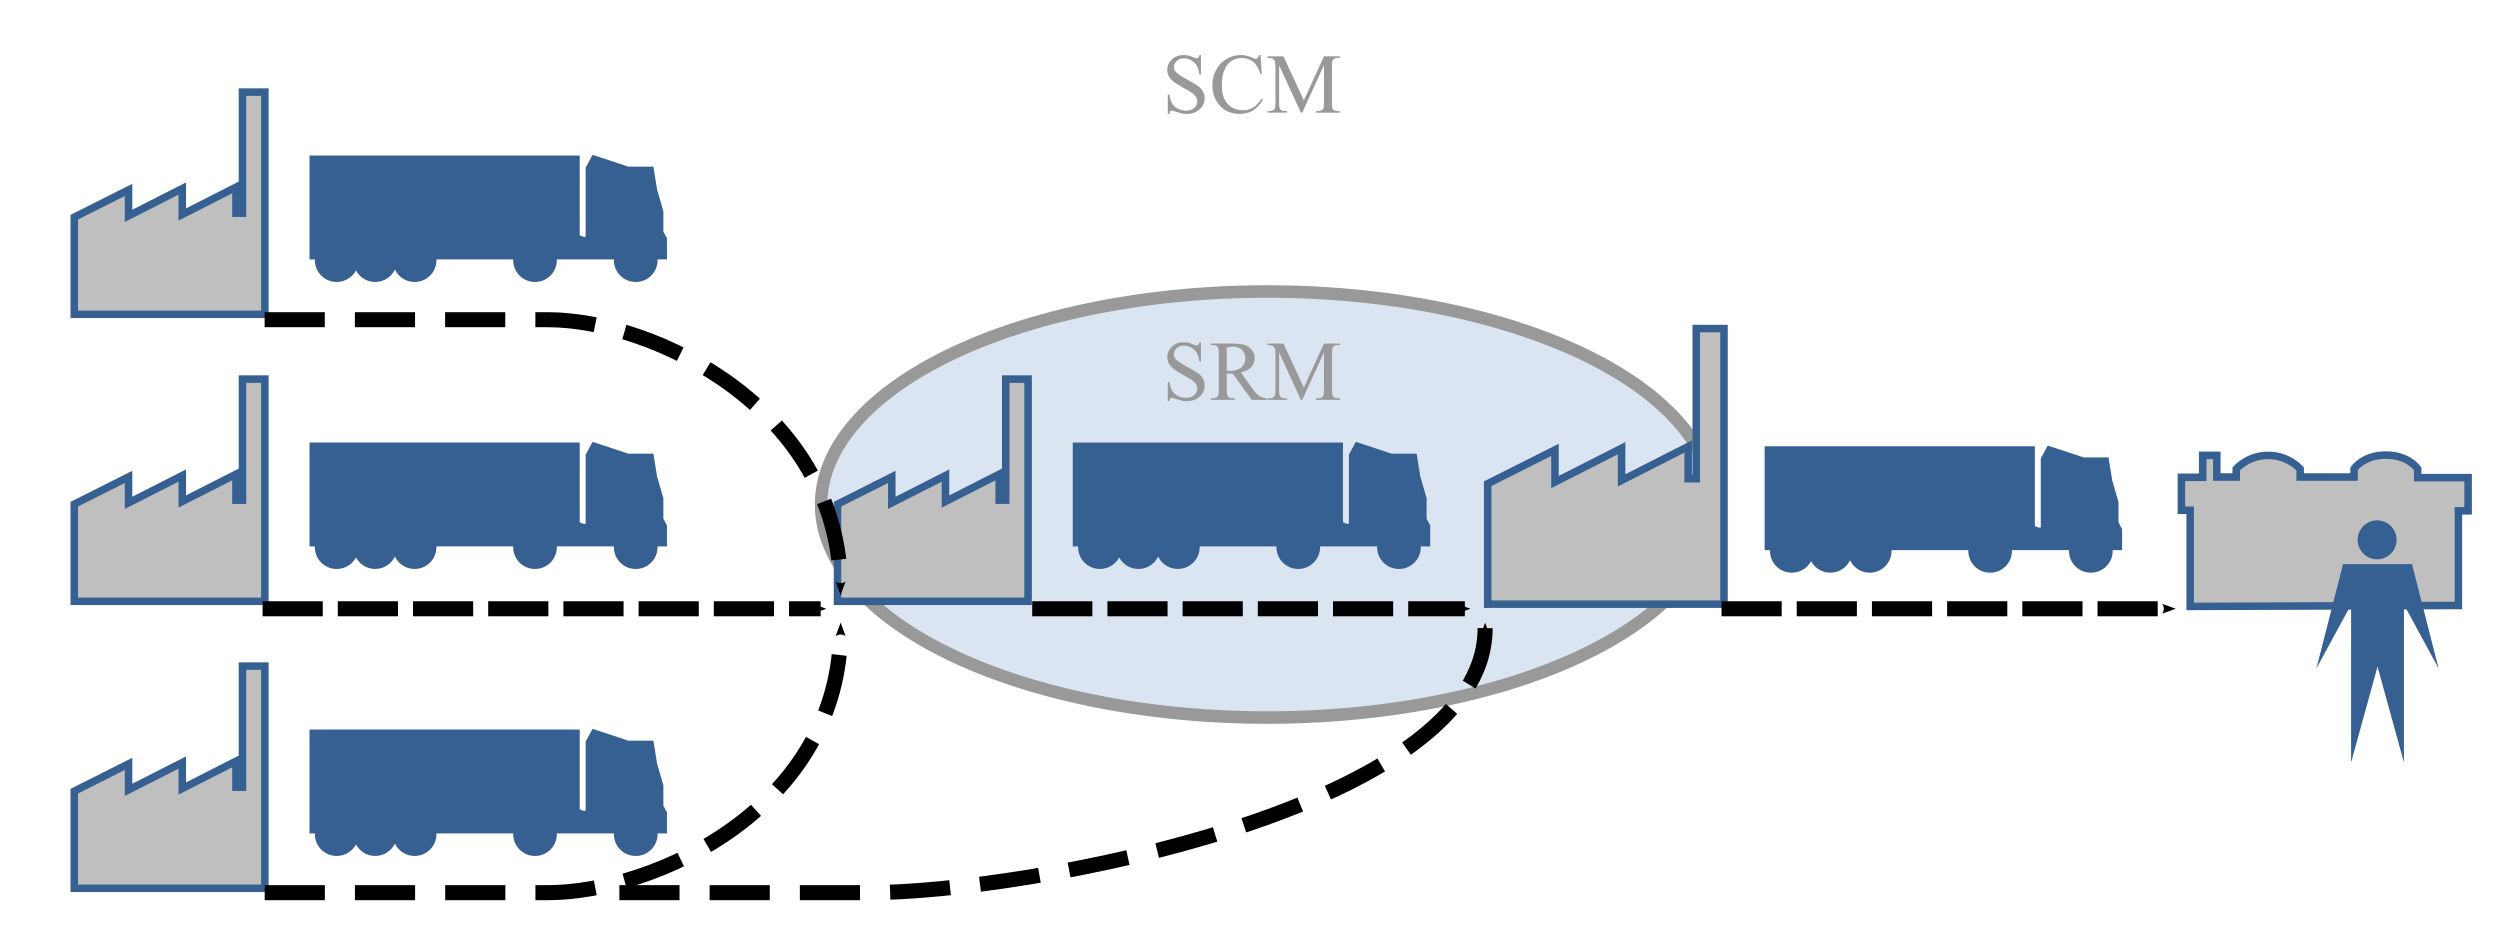 <?xml version="1.0" encoding="UTF-8" standalone="no"?>
<!-- Created with Inkscape (http://www.inkscape.org/) -->

<svg
   xmlns:dc="http://purl.org/dc/elements/1.1/"
   xmlns:cc="http://creativecommons.org/ns#"
   xmlns:rdf="http://www.w3.org/1999/02/22-rdf-syntax-ns#"
   xmlns:svg="http://www.w3.org/2000/svg"
   xmlns="http://www.w3.org/2000/svg"
   version="1.1"
   width="800"
   height="300"
   id="svg2">
  <defs
     id="defs4">
    <marker
       refX="0"
       refY="0"
       orient="auto"
       id="Arrow2Send"
       style="overflow:visible">
      <path
         d="M 8.719,4.034 -2.207,0.016 8.719,-4.002 c -1.745,2.372 -1.735,5.617 -6e-7,8.035 z"
         transform="matrix(-0.3,0,0,-0.3,0.69,0)"
         id="path4009"
         style="font-size:12px;fill-rule:evenodd;stroke-width:0.625;stroke-linejoin:round" />
    </marker>
    <marker
       refX="0"
       refY="0"
       orient="auto"
       id="Arrow2Send-3"
       style="overflow:visible">
      <path
         d="M 8.719,4.034 -2.207,0.016 8.719,-4.002 c -1.745,2.372 -1.735,5.617 -6e-7,8.035 z"
         transform="matrix(-0.3,0,0,-0.3,0.69,0)"
         id="path4009-0"
         style="font-size:12px;fill-rule:evenodd;stroke-width:0.625;stroke-linejoin:round" />
    </marker>
  </defs>
  <g
     transform="translate(0,-752.362)"
     id="layer1">
    <path
       d="m 392,-1001.638 a 178,85 0 1 1 -356,0 178,85 0 1 1 356,0 z"
       transform="matrix(0.802,0,0,0.802,233.887,1717.122)"
       id="path3944"
       style="fill:#dbe5f1;fill-opacity:1;stroke:#999999;stroke-width:5;stroke-miterlimit:4;stroke-opacity:1;stroke-dasharray:none" />
    <path
       d="m 700.855,946.418 0,-30.784 -2.808,0 0,-10.529 6.819,0 0,-7.019 4.512,0 0,6.919 6.217,0 0,-2.607 c 0,0 3.72,-4.312 10.228,-4.312 6.507,0 10.228,4.312 10.228,4.312 l 0,2.607 17.247,0 0,-2.607 c 0,0 2.87,-4.412 10.178,-4.412 7.307,0 10.178,4.412 10.178,4.412 l 0,2.808 16.144,0 0,10.629 -3.108,0 0,30.282 z"
       id="path3868"
       style="fill:#bfbfbf;fill-opacity:1;stroke:#366092;stroke-width:2.407;stroke-linecap:butt;stroke-linejoin:miter;stroke-miterlimit:4;stroke-opacity:1;stroke-dasharray:none" />
    <path
       d="m 23.766,821.865 17.369,-8.738 0,8.308 17.19,-8.738 -0.005,8.308 17.185,-8.738 0,8.308 2.086,0 0,-38.748 7.162,0 0,71.122 -60.987,0 z"
       id="path2996"
       style="fill:#bfbfbf;fill-opacity:1;stroke:#366092;stroke-width:2.407;stroke-linecap:butt;stroke-linejoin:miter;stroke-miterlimit:4;stroke-opacity:1;stroke-dasharray:none" />
    <path
       d="m 189.817,802.387 -2.005,3.71 0,21.784 c 0,1.576 -2.707,0 -2.707,0 l 0,-25.344 -85.658,0 0,32.438 1.73,0 c -0.021,0.214 -0.025,0.433 -0.025,0.652 0,3.639 2.954,6.568 6.593,6.568 2.817,0 5.224,-1.75 6.167,-4.237 0.945,2.482 3.328,4.237 6.142,4.237 2.976,0 5.499,-1.953 6.317,-4.663 0.82,2.706 3.318,4.663 6.292,4.663 3.639,0 6.593,-2.929 6.593,-6.568 0,-0.219 -0.004,-0.438 -0.025,-0.652 l 25.419,0 c -0.021,0.214 -0.025,0.433 -0.025,0.652 0,3.639 2.929,6.568 6.568,6.568 3.639,0 6.593,-2.929 6.593,-6.568 0,-0.219 -0.004,-0.438 -0.025,-0.652 l 19.127,0 c -0.021,0.214 -0.05,0.433 -0.05,0.652 0,3.639 2.954,6.568 6.593,6.568 3.639,0 6.593,-2.929 6.593,-6.568 0,-0.219 -0.004,-0.438 -0.025,-0.652 l 3.033,0 0,-6.242 -1.153,-2.131 0,-6.593 -2.005,-6.894 -1.128,-7.019 -7.746,0 -11.18,-3.71 z"
       id="path3791"
       style="fill:#366092;fill-opacity:1;stroke:#366092;stroke-width:0.802px;stroke-linecap:butt;stroke-linejoin:miter;stroke-opacity:1" />
    <path
       d="m 670.625,-987.549 a 7.768,7.768 0 1 1 -15.536,0 7.768,7.768 0 1 1 15.536,0 z"
       transform="matrix(0.802,0,0,0.802,229.073,1717.122)"
       id="path3846"
       style="fill:#366092;fill-opacity:1;stroke:none" />
    <path
       d="m 749.773,932.881 -8.523,33.376 11.102,-20.413 0,50.494 8.452,-30.654 8.452,30.656 0,-50.494 11.102,20.413 -8.523,-33.376 z"
       id="path3848"
       style="fill:#366092;fill-opacity:1;stroke:none" />
    <path
       d="m 23.766,913.704 17.369,-8.738 0,8.308 17.19,-8.738 -0.005,8.308 17.185,-8.738 0,8.308 2.086,0 0,-38.748 7.162,0 0,71.122 -60.987,0 z"
       id="path2996-5"
       style="fill:#bfbfbf;fill-opacity:1;stroke:#366092;stroke-width:2.407;stroke-linecap:butt;stroke-linejoin:miter;stroke-miterlimit:4;stroke-opacity:1;stroke-dasharray:none" />
    <path
       d="m 189.817,894.226 -2.005,3.71 0,21.784 c 0,1.576 -2.707,0 -2.707,0 l 0,-25.344 -85.658,0 0,32.438 1.73,0 c -0.021,0.214 -0.025,0.433 -0.025,0.652 0,3.639 2.954,6.568 6.593,6.568 2.817,0 5.224,-1.75 6.167,-4.237 0.945,2.482 3.328,4.237 6.142,4.237 2.976,0 5.499,-1.953 6.317,-4.663 0.82,2.706 3.318,4.663 6.292,4.663 3.639,0 6.593,-2.929 6.593,-6.568 0,-0.219 -0.004,-0.438 -0.025,-0.652 l 25.419,0 c -0.021,0.214 -0.025,0.433 -0.025,0.652 0,3.639 2.929,6.568 6.568,6.568 3.639,0 6.593,-2.929 6.593,-6.568 0,-0.219 -0.004,-0.438 -0.025,-0.652 l 19.127,0 c -0.021,0.214 -0.05,0.433 -0.05,0.652 0,3.639 2.954,6.568 6.593,6.568 3.639,0 6.593,-2.929 6.593,-6.568 0,-0.219 -0.004,-0.438 -0.025,-0.652 l 3.033,0 0,-6.242 -1.153,-2.131 0,-6.593 -2.005,-6.894 -1.128,-7.019 -7.746,0 -11.18,-3.71 z"
       id="path3791-3"
       style="fill:#366092;fill-opacity:1;stroke:#366092;stroke-width:0.802px;stroke-linecap:butt;stroke-linejoin:miter;stroke-opacity:1" />
    <path
       d="m 23.766,1005.543 17.369,-8.738 0,8.308 17.19,-8.738 -0.005,8.308 17.185,-8.738 0,8.308 2.086,0 0,-38.748 7.162,0 0,71.122 -60.987,0 z"
       id="path2996-55"
       style="fill:#bfbfbf;fill-opacity:1;stroke:#366092;stroke-width:2.407;stroke-linecap:butt;stroke-linejoin:miter;stroke-miterlimit:4;stroke-opacity:1;stroke-dasharray:none" />
    <path
       d="m 189.817,986.065 -2.005,3.71 0,21.784 c 0,1.576 -2.707,0 -2.707,0 l 0,-25.344 -85.658,0 0,32.438 1.73,0 c -0.021,0.213 -0.025,0.433 -0.025,0.652 0,3.639 2.954,6.568 6.593,6.568 2.817,0 5.224,-1.75 6.167,-4.236 0.945,2.482 3.328,4.236 6.142,4.236 2.976,0 5.499,-1.953 6.317,-4.663 0.82,2.707 3.318,4.663 6.292,4.663 3.639,0 6.593,-2.929 6.593,-6.568 0,-0.219 -0.004,-0.438 -0.025,-0.652 l 25.419,0 c -0.021,0.213 -0.025,0.433 -0.025,0.652 0,3.639 2.929,6.568 6.568,6.568 3.639,0 6.593,-2.929 6.593,-6.568 0,-0.219 -0.004,-0.438 -0.025,-0.652 l 19.127,0 c -0.021,0.214 -0.05,0.433 -0.05,0.652 0,3.639 2.954,6.568 6.593,6.568 3.639,0 6.593,-2.929 6.593,-6.568 0,-0.219 -0.004,-0.438 -0.025,-0.652 l 3.033,0 0,-6.242 -1.153,-2.131 0,-6.593 -2.005,-6.894 -1.128,-7.019 -7.746,0 -11.18,-3.71 z"
       id="path3791-0"
       style="fill:#366092;fill-opacity:1;stroke:#366092;stroke-width:0.802px;stroke-linecap:butt;stroke-linejoin:miter;stroke-opacity:1" />
    <path
       d="m 268.004,913.704 17.369,-8.738 0,8.308 17.19,-8.738 -0.005,8.308 17.185,-8.738 0,8.308 2.086,0 0,-38.748 7.162,0 0,71.122 -60.987,0 z"
       id="path2996-5-7"
       style="fill:#bfbfbf;fill-opacity:1;stroke:#366092;stroke-width:2.407;stroke-linecap:butt;stroke-linejoin:miter;stroke-miterlimit:4;stroke-opacity:1;stroke-dasharray:none" />
    <path
       d="m 434.055,894.226 -2.005,3.71 0,21.784 c 0,1.576 -2.707,0 -2.707,0 l 0,-25.344 -85.658,0 0,32.438 1.73,0 c -0.021,0.214 -0.025,0.433 -0.025,0.652 0,3.639 2.954,6.568 6.593,6.568 2.817,0 5.224,-1.75 6.167,-4.237 0.945,2.482 3.328,4.237 6.142,4.237 2.976,0 5.499,-1.953 6.317,-4.663 0.82,2.706 3.318,4.663 6.292,4.663 3.639,0 6.593,-2.929 6.593,-6.568 0,-0.219 -0.004,-0.438 -0.025,-0.652 l 25.419,0 c -0.021,0.214 -0.025,0.433 -0.025,0.652 0,3.639 2.929,6.568 6.568,6.568 3.639,0 6.593,-2.929 6.593,-6.568 0,-0.219 -0.004,-0.438 -0.025,-0.652 l 19.127,0 c -0.021,0.214 -0.05,0.433 -0.05,0.652 0,3.639 2.954,6.568 6.593,6.568 3.639,0 6.593,-2.929 6.593,-6.568 0,-0.219 -0.004,-0.438 -0.025,-0.652 l 3.033,0 0,-6.242 -1.153,-2.131 0,-6.593 -2.005,-6.894 -1.128,-7.019 -7.746,0 -11.18,-3.71 z"
       id="path3791-3-2"
       style="fill:#366092;fill-opacity:1;stroke:#366092;stroke-width:0.802px;stroke-linecap:butt;stroke-linejoin:miter;stroke-opacity:1" />
    <path
       d="m 476.057,907.147 21.537,-10.835 0,10.302 21.315,-10.835 -0.006,10.302 21.31,-10.835 0,10.302 2.587,0 0,-48.048 8.881,0 0,88.192 -75.625,0 z"
       id="path2996-5-9"
       style="fill:#bfbfbf;fill-opacity:1;stroke:#366092;stroke-width:2.407;stroke-linecap:butt;stroke-linejoin:miter;stroke-miterlimit:4;stroke-opacity:1;stroke-dasharray:none" />
    <path
       d="m 655.457,895.418 -2.005,3.71 0,21.784 c 0,1.576 -2.707,0 -2.707,0 l 0,-25.344 -85.658,0 0,32.438 1.73,0 c -0.021,0.214 -0.025,0.433 -0.025,0.652 0,3.639 2.954,6.568 6.593,6.568 2.817,0 5.224,-1.75 6.167,-4.237 0.945,2.482 3.328,4.237 6.142,4.237 2.976,0 5.499,-1.953 6.317,-4.663 0.82,2.706 3.318,4.663 6.292,4.663 3.639,0 6.593,-2.929 6.593,-6.568 0,-0.219 -0.004,-0.438 -0.025,-0.652 l 25.419,0 c -0.021,0.214 -0.025,0.433 -0.025,0.652 0,3.639 2.929,6.568 6.568,6.568 3.639,0 6.593,-2.929 6.593,-6.568 0,-0.219 -0.004,-0.438 -0.025,-0.652 l 19.127,0 c -0.021,0.214 -0.05,0.433 -0.05,0.652 0,3.639 2.954,6.568 6.593,6.568 3.639,0 6.593,-2.929 6.593,-6.568 0,-0.219 -0.004,-0.438 -0.025,-0.652 l 3.033,0 0,-6.242 -1.153,-2.131 0,-6.593 -2.005,-6.894 -1.128,-7.019 -7.746,0 -11.18,-3.71 z"
       id="path3791-3-4"
       style="fill:#366092;fill-opacity:1;stroke:#366092;stroke-width:0.802px;stroke-linecap:butt;stroke-linejoin:miter;stroke-opacity:1" />
    <g
       transform="matrix(0.802,0,0,0.802,229.073,1717.122)"
       id="text3946"
       style="font-size:33.931px;font-style:normal;font-variant:normal;font-weight:normal;font-stretch:normal;text-align:start;line-height:115%;letter-spacing:0px;word-spacing:0px;writing-mode:lr-tb;text-anchor:start;fill:#999999;fill-opacity:1;stroke:none;font-family:Times New Roman;-inkscape-font-specification:'Times New Roman,'">
      <path
         d="m 193.549,-1180.983 0,7.77 -0.613,0 c -0.199,-1.491 -0.555,-2.679 -1.069,-3.562 -0.514,-0.884 -1.245,-1.585 -2.195,-2.104 -0.95,-0.519 -1.933,-0.779 -2.949,-0.779 -1.149,0 -2.099,0.351 -2.85,1.052 -0.751,0.701 -1.127,1.499 -1.127,2.394 0,0.685 0.237,1.309 0.712,1.872 0.685,0.828 2.314,1.933 4.888,3.314 2.099,1.127 3.532,1.991 4.299,2.593 0.768,0.602 1.359,1.312 1.773,2.129 0.414,0.817 0.621,1.673 0.621,2.568 -2e-5,1.701 -0.66,3.167 -1.98,4.399 -1.32,1.232 -3.018,1.847 -5.095,1.847 -0.652,0 -1.265,-0.05 -1.839,-0.149 -0.342,-0.055 -1.052,-0.257 -2.129,-0.605 -1.077,-0.348 -1.759,-0.522 -2.046,-0.522 -0.276,0 -0.494,0.083 -0.654,0.248 -0.16,0.166 -0.279,0.508 -0.356,1.027 l -0.613,0 0,-7.704 0.613,0 c 0.287,1.613 0.674,2.819 1.16,3.62 0.486,0.801 1.229,1.466 2.228,1.996 1,0.53 2.096,0.795 3.289,0.795 1.381,0 2.471,-0.364 3.272,-1.093 0.801,-0.729 1.201,-1.591 1.201,-2.585 -2e-5,-0.552 -0.152,-1.11 -0.456,-1.673 -0.304,-0.563 -0.776,-1.088 -1.417,-1.574 -0.431,-0.331 -1.607,-1.036 -3.529,-2.112 -1.922,-1.077 -3.289,-1.936 -4.101,-2.576 -0.812,-0.641 -1.428,-1.348 -1.847,-2.121 -0.42,-0.773 -0.63,-1.624 -0.63,-2.551 0,-1.613 0.619,-3.002 1.856,-4.167 1.237,-1.165 2.811,-1.748 4.722,-1.748 1.193,0 2.458,0.293 3.794,0.878 0.619,0.276 1.055,0.414 1.309,0.414 0.287,0 0.522,-0.086 0.704,-0.257 0.182,-0.171 0.329,-0.516 0.439,-1.036 z"
         id="path5190"
         style="fill:#999999" />
      <path
         d="m 217.308,-1180.983 0.514,7.638 -0.514,0 c -0.685,-2.286 -1.662,-3.932 -2.933,-4.937 -1.27,-1.005 -2.794,-1.508 -4.573,-1.508 -1.491,0 -2.839,0.378 -4.043,1.135 -1.204,0.757 -2.151,1.963 -2.841,3.62 -0.69,1.657 -1.036,3.717 -1.036,6.18 -1e-5,2.032 0.326,3.794 0.978,5.285 0.652,1.491 1.632,2.634 2.941,3.43 1.309,0.795 2.803,1.193 4.482,1.193 1.458,0 2.745,-0.312 3.86,-0.936 1.116,-0.624 2.342,-1.864 3.678,-3.72 l 0.514,0.331 c -1.127,1.999 -2.441,3.463 -3.943,4.391 -1.502,0.928 -3.286,1.392 -5.351,1.392 -3.722,0 -6.605,-1.381 -8.649,-4.142 -1.524,-2.054 -2.286,-4.473 -2.286,-7.257 -1e-5,-2.242 0.503,-4.302 1.508,-6.18 1.005,-1.878 2.389,-3.333 4.15,-4.366 1.762,-1.033 3.686,-1.549 5.774,-1.549 1.624,0 3.225,0.398 4.805,1.193 0.464,0.243 0.795,0.364 0.994,0.364 0.298,0 0.558,-0.105 0.779,-0.315 0.287,-0.298 0.491,-0.712 0.613,-1.243 z"
         id="path5192"
         style="fill:#999999" />
      <path
         d="m 233.428,-1158.003 -8.682,-18.904 0,15.011 c -1e-5,1.381 0.149,2.242 0.447,2.585 0.409,0.464 1.055,0.696 1.938,0.696 l 0.795,0 0,0.613 -7.82,0 0,-0.613 0.795,0 c 0.95,0 1.624,-0.287 2.021,-0.862 0.243,-0.353 0.364,-1.16 0.364,-2.419 l 0,-14.679 c 0,-0.994 -0.11,-1.712 -0.331,-2.154 -0.155,-0.32 -0.439,-0.588 -0.853,-0.803 -0.414,-0.215 -1.08,-0.323 -1.996,-0.323 l 0,-0.613 6.362,0 8.151,17.579 8.019,-17.579 6.362,0 0,0.613 -0.779,0 c -0.961,0 -1.64,0.287 -2.038,0.862 -0.243,0.353 -0.365,1.16 -0.364,2.419 l 0,14.679 c -3e-5,1.381 0.155,2.242 0.464,2.585 0.409,0.464 1.055,0.696 1.938,0.696 l 0.779,0 0,0.613 -9.543,0 0,-0.613 0.795,0 c 0.961,0 1.635,-0.287 2.021,-0.862 0.243,-0.353 0.364,-1.16 0.364,-2.419 l 0,-15.011 -8.665,18.904 z"
         id="path5194"
         style="fill:#999999" />
    </g>
    <g
       transform="matrix(0.802,0,0,0.802,229.073,1717.122)"
       id="text3946-1"
       style="font-size:33.931px;font-style:normal;font-variant:normal;font-weight:normal;font-stretch:normal;text-align:start;line-height:115%;letter-spacing:0px;word-spacing:0px;writing-mode:lr-tb;text-anchor:start;fill:#999999;fill-opacity:1;stroke:none;font-family:Times New Roman;-inkscape-font-specification:'Times New Roman,'">
      <path
         d="m 193.549,-1066.384 0,7.77 -0.613,0 c -0.199,-1.491 -0.555,-2.679 -1.069,-3.562 -0.514,-0.884 -1.245,-1.585 -2.195,-2.104 -0.95,-0.519 -1.933,-0.779 -2.949,-0.779 -1.149,0 -2.099,0.351 -2.85,1.052 -0.751,0.701 -1.127,1.499 -1.127,2.394 0,0.685 0.237,1.309 0.712,1.872 0.685,0.829 2.314,1.933 4.888,3.314 2.099,1.127 3.532,1.991 4.299,2.593 0.768,0.602 1.359,1.312 1.773,2.129 0.414,0.817 0.621,1.673 0.621,2.568 -2e-5,1.701 -0.66,3.167 -1.98,4.399 -1.32,1.232 -3.018,1.847 -5.095,1.847 -0.652,0 -1.265,-0.05 -1.839,-0.149 -0.342,-0.055 -1.052,-0.257 -2.129,-0.605 -1.077,-0.348 -1.759,-0.522 -2.046,-0.522 -0.276,0 -0.494,0.083 -0.654,0.248 -0.16,0.166 -0.279,0.508 -0.356,1.027 l -0.613,0 0,-7.704 0.613,0 c 0.287,1.613 0.674,2.819 1.16,3.62 0.486,0.801 1.229,1.466 2.228,1.996 1,0.53 2.096,0.795 3.289,0.795 1.381,0 2.471,-0.364 3.272,-1.093 0.801,-0.729 1.201,-1.591 1.201,-2.585 -2e-5,-0.552 -0.152,-1.11 -0.456,-1.673 -0.304,-0.563 -0.776,-1.088 -1.417,-1.574 -0.431,-0.331 -1.607,-1.036 -3.529,-2.112 -1.922,-1.077 -3.289,-1.936 -4.101,-2.576 -0.812,-0.641 -1.428,-1.347 -1.847,-2.121 -0.42,-0.773 -0.63,-1.624 -0.63,-2.551 0,-1.613 0.619,-3.002 1.856,-4.167 1.237,-1.165 2.811,-1.748 4.722,-1.748 1.193,0 2.458,0.293 3.794,0.878 0.619,0.276 1.055,0.414 1.309,0.414 0.287,0 0.522,-0.086 0.704,-0.257 0.182,-0.171 0.329,-0.516 0.439,-1.036 z"
         id="path5197"
         style="fill:#999999" />
      <path
         d="m 219.809,-1043.405 -5.998,0 -7.605,-10.504 c -0.563,0.022 -1.022,0.033 -1.375,0.033 -0.144,0 -0.298,0 -0.464,-0.01 -0.166,-0.01 -0.337,-0.014 -0.514,-0.025 l 0,6.528 c -1e-5,1.414 0.155,2.292 0.464,2.634 0.42,0.486 1.049,0.729 1.889,0.729 l 0.878,0 0,0.613 -9.626,0 0,-0.613 0.845,0 c 0.95,0 1.629,-0.309 2.038,-0.928 0.232,-0.342 0.348,-1.154 0.348,-2.436 l 0,-14.514 c 0,-1.414 -0.155,-2.292 -0.464,-2.634 -0.431,-0.486 -1.071,-0.729 -1.922,-0.729 l -0.845,0 0,-0.613 8.185,0 c 2.386,0 4.145,0.174 5.277,0.522 1.132,0.348 2.093,0.989 2.883,1.922 0.79,0.933 1.185,2.046 1.185,3.338 -2e-5,1.381 -0.45,2.579 -1.35,3.595 -0.9,1.016 -2.295,1.734 -4.183,2.154 l 4.639,6.445 c 1.06,1.48 1.972,2.463 2.734,2.949 0.762,0.486 1.756,0.795 2.982,0.928 z m -15.955,-11.548 c 0.21,0 0.392,0 0.547,0.01 0.155,0.01 0.282,0.01 0.381,0.01 2.143,0 3.758,-0.464 4.846,-1.392 1.088,-0.928 1.632,-2.11 1.632,-3.546 -1e-5,-1.403 -0.439,-2.543 -1.317,-3.421 -0.878,-0.878 -2.041,-1.317 -3.488,-1.317 -0.641,10e-5 -1.508,0.105 -2.601,0.315 z"
         id="path5199"
         style="fill:#999999" />
      <path
         d="m 233.428,-1043.405 -8.682,-18.904 0,15.011 c -1e-5,1.381 0.149,2.242 0.447,2.585 0.409,0.464 1.055,0.696 1.938,0.696 l 0.795,0 0,0.613 -7.82,0 0,-0.613 0.795,0 c 0.95,0 1.624,-0.287 2.021,-0.862 0.243,-0.353 0.364,-1.16 0.364,-2.419 l 0,-14.679 c 0,-0.994 -0.11,-1.712 -0.331,-2.154 -0.155,-0.32 -0.439,-0.588 -0.853,-0.803 -0.414,-0.215 -1.08,-0.323 -1.996,-0.323 l 0,-0.613 6.362,0 8.151,17.579 8.019,-17.579 6.362,0 0,0.613 -0.779,0 c -0.961,0 -1.64,0.287 -2.038,0.862 -0.243,0.353 -0.365,1.16 -0.364,2.419 l 0,14.679 c -3e-5,1.381 0.155,2.242 0.464,2.585 0.409,0.464 1.055,0.696 1.938,0.696 l 0.779,0 0,0.613 -9.543,0 0,-0.613 0.795,0 c 0.961,0 1.635,-0.287 2.021,-0.862 0.243,-0.353 0.364,-1.16 0.364,-2.419 l 0,-15.011 -8.665,18.904 z"
         id="path5201"
         style="fill:#999999" />
    </g>
    <path
       d="m 84.681,854.669 90.646,0 c 33.957,0 93.654,28.784 93.654,86.335"
       id="path3971"
       style="fill:none;stroke:#000000;stroke-width:4.813;stroke-linecap:butt;stroke-linejoin:miter;stroke-miterlimit:4;stroke-opacity:1;stroke-dasharray:19.252, 9.626;stroke-dashoffset:0;marker-end:url(#Arrow2Send)" />
    <path
       d="m 84.704,1038.012 90.646,0 c 33.957,0 93.654,-27.079 93.654,-84.63"
       id="path3971-3"
       style="fill:none;stroke:#000000;stroke-width:4.813;stroke-linecap:butt;stroke-linejoin:miter;stroke-miterlimit:4;stroke-opacity:1;stroke-dasharray:19.252, 9.626;stroke-dashoffset:0;marker-end:url(#Arrow2Send)" />
    <path
       d="m 84.029,947.17 178.581,0"
       id="path4919"
       style="fill:none;stroke:#000000;stroke-width:4.813;stroke-linecap:butt;stroke-linejoin:miter;stroke-miterlimit:4;stroke-opacity:1;stroke-dasharray:19.252, 4.813;stroke-dashoffset:0;marker-end:url(#Arrow2Send-3)" />
    <path
       d="m 330.305,947.17 138.45,0"
       id="path4919-2"
       style="fill:none;stroke:#000000;stroke-width:4.813;stroke-linecap:butt;stroke-linejoin:miter;stroke-miterlimit:4;stroke-opacity:1;stroke-dasharray:19.252, 4.813;stroke-dashoffset:0;marker-end:url(#Arrow2Send-3)" />
    <path
       d="m 198.199,1038.012 79.869,0 c 50.407,0 197.173,-27.079 197.173,-84.63"
       id="path3971-3-0"
       style="fill:none;stroke:#000000;stroke-width:4.813;stroke-linecap:butt;stroke-linejoin:miter;stroke-miterlimit:4;stroke-opacity:1;stroke-dasharray:19.252, 9.626;stroke-dashoffset:0;marker-end:url(#Arrow2Send)" />
    <path
       d="m 550.886,947.17 143.555,0"
       id="path4919-2-4"
       style="fill:none;stroke:#000000;stroke-width:4.813;stroke-linecap:butt;stroke-linejoin:miter;stroke-miterlimit:4;stroke-opacity:1;stroke-dasharray:19.252, 4.813;stroke-dashoffset:0;marker-end:url(#Arrow2Send-3)" />
  </g>
</svg>
